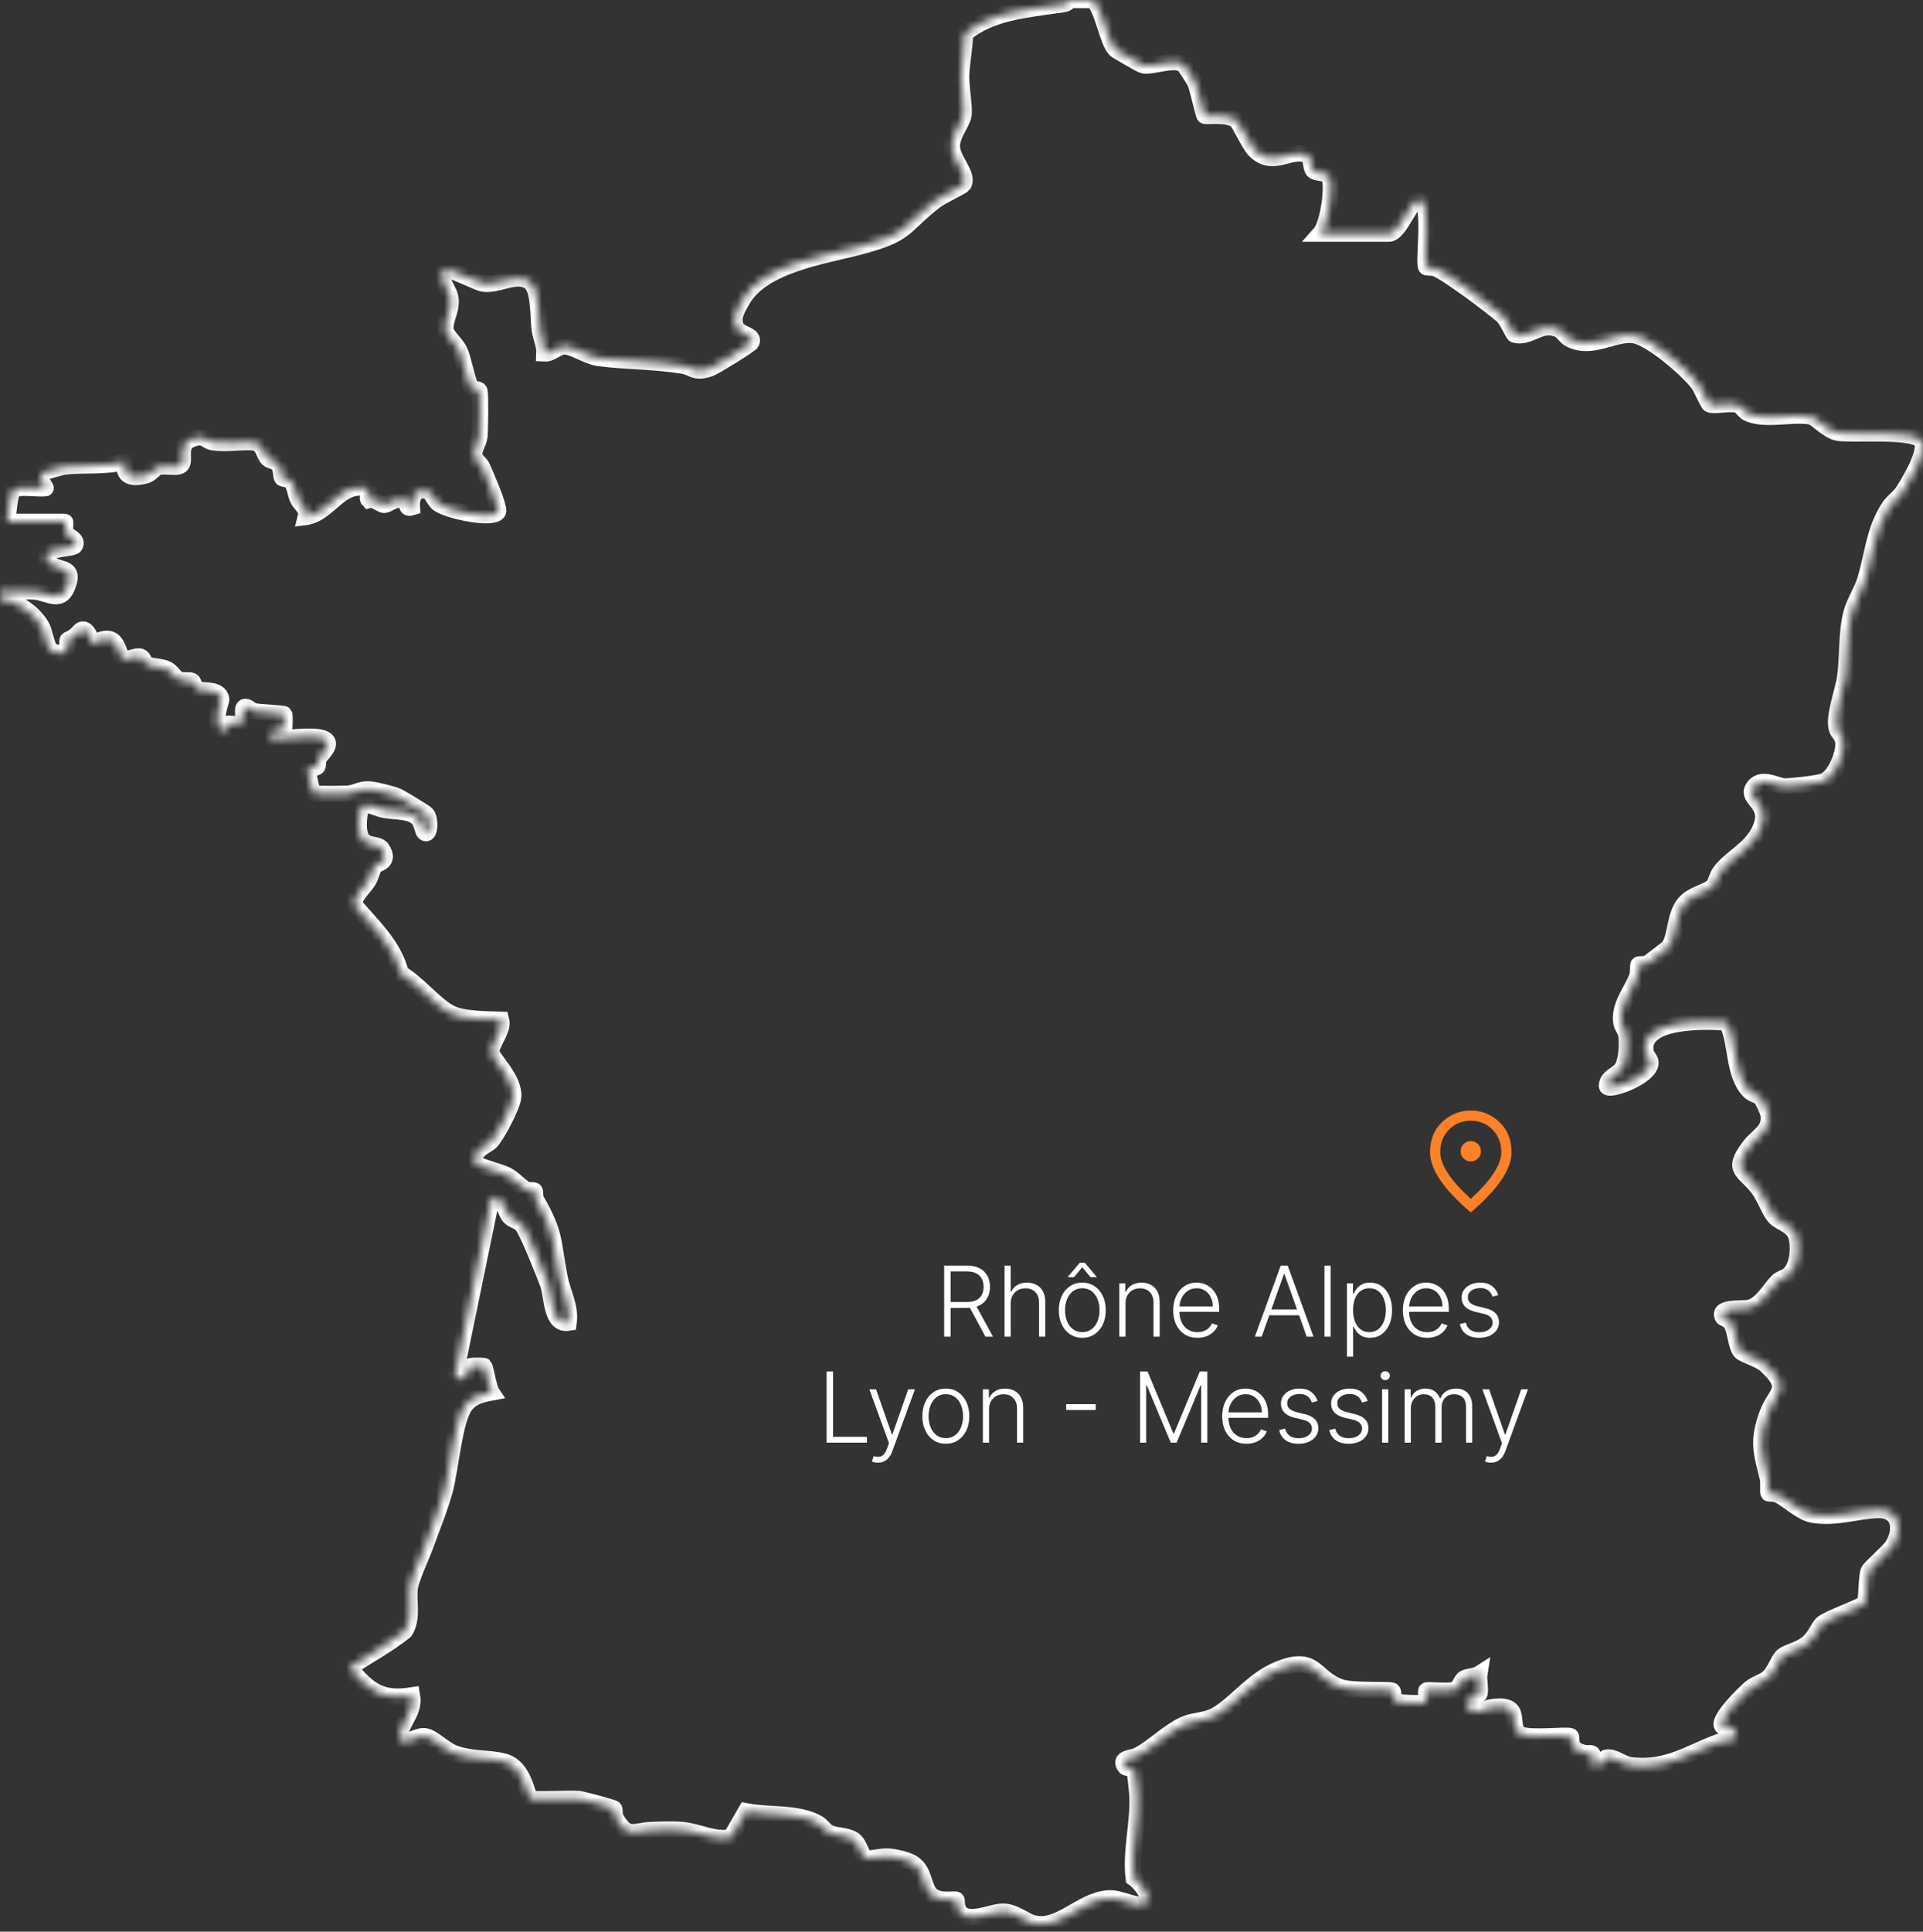 <svg xmlns="http://www.w3.org/2000/svg" width="236" height="237" viewBox="0 0 236 237" fill="none"><rect x="0" y="0" width="236" height="237" fill="#333333" stroke="none"/><path d="M115.87 164V155.273H118.687C119.306 155.273 119.823 155.385 120.238 155.609C120.656 155.831 120.969 156.139 121.18 156.534C121.393 156.926 121.499 157.376 121.499 157.885C121.499 158.393 121.393 158.842 121.18 159.232C120.969 159.621 120.657 159.925 120.242 160.143C119.827 160.362 119.313 160.472 118.7 160.472H116.3V159.743H118.678C119.133 159.743 119.511 159.668 119.812 159.517C120.116 159.366 120.342 159.152 120.489 158.874C120.64 158.595 120.715 158.266 120.715 157.885C120.715 157.504 120.64 157.172 120.489 156.888C120.339 156.601 120.112 156.379 119.808 156.223C119.506 156.067 119.126 155.989 118.665 155.989H116.667V164H115.87ZM119.718 160.062L121.866 164H120.945L118.819 160.062H119.718ZM124.041 159.909V164H123.283V155.273H124.041V158.482H124.109C124.263 158.143 124.5 157.874 124.821 157.672C125.145 157.47 125.554 157.369 126.048 157.369C126.491 157.369 126.881 157.46 127.216 157.642C127.551 157.824 127.812 158.092 128 158.447C128.188 158.803 128.281 159.24 128.281 159.76V164H127.518V159.807C127.518 159.267 127.368 158.842 127.067 158.533C126.768 158.22 126.365 158.064 125.857 158.064C125.507 158.064 125.196 158.138 124.923 158.286C124.651 158.433 124.435 158.646 124.276 158.925C124.119 159.2 124.041 159.528 124.041 159.909ZM132.823 164.136C132.257 164.136 131.757 163.993 131.323 163.706C130.891 163.419 130.553 163.023 130.309 162.517C130.064 162.009 129.942 161.422 129.942 160.757C129.942 160.087 130.064 159.497 130.309 158.989C130.553 158.477 130.891 158.08 131.323 157.795C131.757 157.509 132.257 157.365 132.823 157.365C133.388 157.365 133.887 157.509 134.319 157.795C134.75 158.082 135.088 158.48 135.333 158.989C135.58 159.497 135.703 160.087 135.703 160.757C135.703 161.422 135.581 162.009 135.337 162.517C135.093 163.023 134.753 163.419 134.319 163.706C133.887 163.993 133.388 164.136 132.823 164.136ZM132.823 163.442C133.277 163.442 133.662 163.32 133.978 163.075C134.293 162.831 134.532 162.506 134.694 162.099C134.858 161.693 134.941 161.246 134.941 160.757C134.941 160.268 134.858 159.82 134.694 159.411C134.532 159.001 134.293 158.673 133.978 158.426C133.662 158.179 133.277 158.055 132.823 158.055C132.371 158.055 131.986 158.179 131.668 158.426C131.353 158.673 131.113 159.001 130.948 159.411C130.786 159.82 130.705 160.268 130.705 160.757C130.705 161.246 130.786 161.693 130.948 162.099C131.113 162.506 131.353 162.831 131.668 163.075C131.983 163.32 132.368 163.442 132.823 163.442ZM133.841 156.705L132.823 155.473L131.804 156.705H131.063V156.649L132.503 154.932H133.142L134.583 156.649V156.705H133.841ZM138.127 159.909V164H137.369V157.455H138.106V158.482H138.174C138.327 158.146 138.566 157.878 138.89 157.676C139.217 157.472 139.62 157.369 140.1 157.369C140.54 157.369 140.927 157.462 141.259 157.646C141.594 157.828 141.854 158.097 142.039 158.452C142.227 158.807 142.32 159.243 142.32 159.76V164H141.562V159.807C141.562 159.27 141.411 158.845 141.11 158.533C140.812 158.22 140.411 158.064 139.908 158.064C139.565 158.064 139.259 158.138 138.992 158.286C138.725 158.433 138.513 158.646 138.357 158.925C138.204 159.2 138.127 159.528 138.127 159.909ZM146.964 164.136C146.353 164.136 145.825 163.994 145.379 163.71C144.933 163.423 144.588 163.027 144.343 162.521C144.102 162.013 143.981 161.428 143.981 160.766C143.981 160.107 144.102 159.521 144.343 159.01C144.588 158.496 144.924 158.094 145.353 157.804C145.785 157.511 146.284 157.365 146.849 157.365C147.204 157.365 147.547 157.43 147.876 157.561C148.206 157.689 148.501 157.886 148.762 158.153C149.027 158.418 149.235 158.751 149.389 159.155C149.542 159.555 149.619 160.03 149.619 160.578V160.953H144.505V160.284H148.843C148.843 159.864 148.758 159.486 148.588 159.151C148.42 158.812 148.186 158.545 147.885 158.349C147.586 158.153 147.241 158.055 146.849 158.055C146.434 158.055 146.069 158.166 145.754 158.388C145.439 158.609 145.191 158.902 145.012 159.266C144.836 159.629 144.747 160.027 144.744 160.459V160.859C144.744 161.379 144.833 161.834 145.012 162.223C145.194 162.609 145.451 162.909 145.784 163.122C146.116 163.335 146.51 163.442 146.964 163.442C147.274 163.442 147.545 163.393 147.778 163.297C148.014 163.2 148.211 163.071 148.37 162.909C148.532 162.744 148.654 162.564 148.737 162.368L149.457 162.602C149.358 162.878 149.194 163.132 148.967 163.365C148.743 163.598 148.461 163.786 148.123 163.928C147.788 164.067 147.402 164.136 146.964 164.136ZM154.836 164H154.001L157.175 155.273H158.028L161.202 164H160.367L157.631 156.308H157.572L154.836 164ZM155.437 160.655H159.766V161.371H155.437V160.655ZM163.299 155.273V164H162.54V155.273H163.299ZM165.306 166.455V157.455H166.043V158.703H166.133C166.224 158.507 166.349 158.307 166.508 158.102C166.667 157.895 166.877 157.72 167.138 157.578C167.403 157.436 167.735 157.365 168.136 157.365C168.675 157.365 169.147 157.507 169.55 157.791C169.957 158.072 170.272 158.467 170.496 158.976C170.724 159.482 170.837 160.071 170.837 160.744C170.837 161.42 170.724 162.013 170.496 162.521C170.272 163.03 169.957 163.426 169.55 163.71C169.147 163.994 168.678 164.136 168.144 164.136C167.749 164.136 167.418 164.065 167.151 163.923C166.887 163.781 166.673 163.607 166.508 163.399C166.346 163.189 166.221 162.984 166.133 162.786H166.065V166.455H165.306ZM166.056 160.732C166.056 161.26 166.134 161.729 166.29 162.138C166.45 162.544 166.677 162.864 166.972 163.097C167.271 163.327 167.631 163.442 168.055 163.442C168.489 163.442 168.856 163.322 169.154 163.084C169.455 162.842 169.684 162.517 169.84 162.108C169.999 161.699 170.079 161.24 170.079 160.732C170.079 160.229 170.001 159.776 169.844 159.372C169.691 158.969 169.464 158.649 169.163 158.413C168.862 158.175 168.492 158.055 168.055 158.055C167.629 158.055 167.266 158.17 166.968 158.401C166.67 158.628 166.442 158.943 166.286 159.347C166.133 159.747 166.056 160.209 166.056 160.732ZM175.148 164.136C174.537 164.136 174.009 163.994 173.562 163.71C173.116 163.423 172.771 163.027 172.527 162.521C172.286 162.013 172.165 161.428 172.165 160.766C172.165 160.107 172.286 159.521 172.527 159.01C172.771 158.496 173.108 158.094 173.537 157.804C173.969 157.511 174.467 157.365 175.033 157.365C175.388 157.365 175.73 157.43 176.06 157.561C176.389 157.689 176.685 157.886 176.946 158.153C177.21 158.418 177.419 158.751 177.572 159.155C177.726 159.555 177.803 160.03 177.803 160.578V160.953H172.689V160.284H177.027C177.027 159.864 176.942 159.486 176.771 159.151C176.604 158.812 176.369 158.545 176.068 158.349C175.77 158.153 175.425 158.055 175.033 158.055C174.618 158.055 174.253 158.166 173.938 158.388C173.622 158.609 173.375 158.902 173.196 159.266C173.02 159.629 172.93 160.027 172.928 160.459V160.859C172.928 161.379 173.017 161.834 173.196 162.223C173.378 162.609 173.635 162.909 173.967 163.122C174.3 163.335 174.693 163.442 175.148 163.442C175.457 163.442 175.729 163.393 175.962 163.297C176.197 163.2 176.395 163.071 176.554 162.909C176.716 162.744 176.838 162.564 176.92 162.368L177.641 162.602C177.541 162.878 177.378 163.132 177.151 163.365C176.926 163.598 176.645 163.786 176.307 163.928C175.972 164.067 175.585 164.136 175.148 164.136ZM183.872 158.891L183.177 159.087C183.109 158.891 183.012 158.713 182.887 158.554C182.762 158.395 182.599 158.268 182.397 158.175C182.199 158.081 181.951 158.034 181.656 158.034C181.213 158.034 180.849 158.139 180.565 158.349C180.281 158.56 180.139 158.831 180.139 159.163C180.139 159.445 180.235 159.673 180.429 159.849C180.625 160.023 180.926 160.161 181.332 160.263L182.321 160.506C182.869 160.639 183.279 160.851 183.552 161.141C183.828 161.43 183.966 161.794 183.966 162.232C183.966 162.601 183.863 162.929 183.659 163.216C183.454 163.503 183.169 163.729 182.802 163.893C182.439 164.055 182.017 164.136 181.537 164.136C180.897 164.136 180.37 163.993 179.956 163.706C179.541 163.416 179.275 162.999 179.159 162.453L179.887 162.274C179.981 162.663 180.164 162.957 180.437 163.156C180.713 163.355 181.075 163.455 181.524 163.455C182.027 163.455 182.429 163.342 182.73 163.118C183.031 162.891 183.181 162.607 183.181 162.266C183.181 162.001 183.093 161.78 182.917 161.601C182.741 161.419 182.474 161.286 182.116 161.2L181.047 160.945C180.478 160.808 180.058 160.592 179.785 160.297C179.512 160.001 179.376 159.635 179.376 159.197C179.376 158.837 179.474 158.52 179.67 158.247C179.866 157.972 180.136 157.756 180.48 157.599C180.824 157.443 181.216 157.365 181.656 157.365C182.255 157.365 182.734 157.501 183.092 157.774C183.453 158.044 183.713 158.416 183.872 158.891ZM101.444 177V168.273H102.241V176.284H106.4V177H101.444ZM107.745 179.455C107.594 179.455 107.453 179.44 107.323 179.412C107.192 179.384 107.088 179.352 107.012 179.318L107.216 178.649C107.475 178.729 107.705 178.757 107.907 178.734C108.108 178.714 108.287 178.624 108.444 178.462C108.6 178.303 108.739 178.058 108.861 177.729L109.1 177.064L106.692 170.455H107.515L109.458 175.999H109.517L111.461 170.455H112.283L109.513 178.036C109.397 178.351 109.253 178.614 109.083 178.824C108.912 179.037 108.715 179.195 108.49 179.297C108.269 179.402 108.02 179.455 107.745 179.455ZM116.077 177.136C115.511 177.136 115.011 176.993 114.577 176.706C114.145 176.419 113.807 176.023 113.562 175.517C113.318 175.009 113.196 174.422 113.196 173.757C113.196 173.087 113.318 172.497 113.562 171.989C113.807 171.477 114.145 171.08 114.577 170.795C115.011 170.509 115.511 170.365 116.077 170.365C116.642 170.365 117.141 170.509 117.572 170.795C118.004 171.082 118.342 171.48 118.587 171.989C118.834 172.497 118.957 173.087 118.957 173.757C118.957 174.422 118.835 175.009 118.591 175.517C118.347 176.023 118.007 176.419 117.572 176.706C117.141 176.993 116.642 177.136 116.077 177.136ZM116.077 176.442C116.531 176.442 116.916 176.32 117.232 176.075C117.547 175.831 117.786 175.506 117.947 175.099C118.112 174.693 118.195 174.246 118.195 173.757C118.195 173.268 118.112 172.82 117.947 172.411C117.786 172.001 117.547 171.673 117.232 171.426C116.916 171.179 116.531 171.055 116.077 171.055C115.625 171.055 115.24 171.179 114.922 171.426C114.607 171.673 114.366 172.001 114.202 172.411C114.04 172.82 113.959 173.268 113.959 173.757C113.959 174.246 114.04 174.693 114.202 175.099C114.366 175.506 114.607 175.831 114.922 176.075C115.237 176.32 115.622 176.442 116.077 176.442ZM121.381 172.909V177H120.623V170.455H121.36V171.482H121.428C121.581 171.146 121.82 170.878 122.144 170.676C122.471 170.472 122.874 170.369 123.354 170.369C123.794 170.369 124.181 170.462 124.513 170.646C124.848 170.828 125.108 171.097 125.293 171.452C125.48 171.807 125.574 172.243 125.574 172.76V177H124.816V172.807C124.816 172.27 124.665 171.845 124.364 171.533C124.066 171.22 123.665 171.064 123.162 171.064C122.819 171.064 122.513 171.138 122.246 171.286C121.979 171.433 121.767 171.646 121.611 171.925C121.458 172.2 121.381 172.528 121.381 172.909ZM134.479 172.278V172.994H130.849V172.278H134.479ZM139.917 168.273H140.837L144.004 175.875H144.08L147.246 168.273H148.167V177H147.417V169.956H147.349L144.404 177H143.68L140.735 169.956H140.667V177H139.917V168.273ZM152.976 177.136C152.365 177.136 151.837 176.994 151.391 176.71C150.945 176.423 150.599 176.027 150.355 175.521C150.114 175.013 149.993 174.428 149.993 173.766C149.993 173.107 150.114 172.521 150.355 172.01C150.599 171.496 150.936 171.094 151.365 170.804C151.797 170.511 152.295 170.365 152.861 170.365C153.216 170.365 153.558 170.43 153.888 170.561C154.217 170.689 154.513 170.886 154.774 171.153C155.038 171.418 155.247 171.751 155.401 172.155C155.554 172.555 155.631 173.03 155.631 173.578V173.953H150.517V173.284H154.855C154.855 172.864 154.77 172.486 154.599 172.151C154.432 171.812 154.197 171.545 153.896 171.349C153.598 171.153 153.253 171.055 152.861 171.055C152.446 171.055 152.081 171.166 151.766 171.388C151.45 171.609 151.203 171.902 151.024 172.266C150.848 172.629 150.759 173.027 150.756 173.459V173.859C150.756 174.379 150.845 174.834 151.024 175.223C151.206 175.609 151.463 175.909 151.795 176.122C152.128 176.335 152.521 176.442 152.976 176.442C153.286 176.442 153.557 176.393 153.79 176.297C154.026 176.2 154.223 176.071 154.382 175.909C154.544 175.744 154.666 175.564 154.749 175.368L155.469 175.602C155.369 175.878 155.206 176.132 154.979 176.365C154.754 176.598 154.473 176.786 154.135 176.928C153.8 177.067 153.413 177.136 152.976 177.136ZM161.7 171.891L161.005 172.087C160.937 171.891 160.841 171.713 160.716 171.554C160.591 171.395 160.427 171.268 160.225 171.175C160.027 171.081 159.779 171.034 159.484 171.034C159.041 171.034 158.677 171.139 158.393 171.349C158.109 171.56 157.967 171.831 157.967 172.163C157.967 172.445 158.064 172.673 158.257 172.849C158.453 173.023 158.754 173.161 159.16 173.263L160.149 173.506C160.697 173.639 161.108 173.851 161.38 174.141C161.656 174.43 161.794 174.794 161.794 175.232C161.794 175.601 161.691 175.929 161.487 176.216C161.282 176.503 160.997 176.729 160.63 176.893C160.267 177.055 159.845 177.136 159.365 177.136C158.725 177.136 158.199 176.993 157.784 176.706C157.369 176.416 157.103 175.999 156.987 175.453L157.716 175.274C157.809 175.663 157.993 175.957 158.265 176.156C158.541 176.355 158.903 176.455 159.352 176.455C159.855 176.455 160.257 176.342 160.558 176.118C160.859 175.891 161.01 175.607 161.01 175.266C161.01 175.001 160.922 174.78 160.745 174.601C160.569 174.419 160.302 174.286 159.944 174.2L158.875 173.945C158.306 173.808 157.886 173.592 157.613 173.297C157.341 173.001 157.204 172.635 157.204 172.197C157.204 171.837 157.302 171.52 157.498 171.247C157.694 170.972 157.964 170.756 158.308 170.599C158.652 170.443 159.044 170.365 159.484 170.365C160.083 170.365 160.562 170.501 160.92 170.774C161.281 171.044 161.541 171.416 161.7 171.891ZM167.852 171.891L167.158 172.087C167.089 171.891 166.993 171.713 166.868 171.554C166.743 171.395 166.58 171.268 166.378 171.175C166.179 171.081 165.932 171.034 165.636 171.034C165.193 171.034 164.83 171.139 164.545 171.349C164.261 171.56 164.119 171.831 164.119 172.163C164.119 172.445 164.216 172.673 164.409 172.849C164.605 173.023 164.906 173.161 165.312 173.263L166.301 173.506C166.849 173.639 167.26 173.851 167.533 174.141C167.808 174.43 167.946 174.794 167.946 175.232C167.946 175.601 167.844 175.929 167.639 176.216C167.435 176.503 167.149 176.729 166.783 176.893C166.419 177.055 165.997 177.136 165.517 177.136C164.878 177.136 164.351 176.993 163.936 176.706C163.521 176.416 163.256 175.999 163.139 175.453L163.868 175.274C163.962 175.663 164.145 175.957 164.418 176.156C164.693 176.355 165.055 176.455 165.504 176.455C166.007 176.455 166.409 176.342 166.71 176.118C167.011 175.891 167.162 175.607 167.162 175.266C167.162 175.001 167.074 174.78 166.898 174.601C166.722 174.419 166.455 174.286 166.097 174.2L165.027 173.945C164.459 173.808 164.038 173.592 163.766 173.297C163.493 173.001 163.357 172.635 163.357 172.197C163.357 171.837 163.455 171.52 163.651 171.247C163.847 170.972 164.116 170.756 164.46 170.599C164.804 170.443 165.196 170.365 165.636 170.365C166.236 170.365 166.714 170.501 167.072 170.774C167.433 171.044 167.693 171.416 167.852 171.891ZM169.615 177V170.455H170.378V177H169.615ZM170.003 169.33C169.847 169.33 169.713 169.277 169.603 169.172C169.492 169.064 169.436 168.935 169.436 168.784C169.436 168.634 169.492 168.506 169.603 168.401C169.713 168.293 169.847 168.239 170.003 168.239C170.159 168.239 170.293 168.293 170.404 168.401C170.515 168.506 170.57 168.634 170.57 168.784C170.57 168.935 170.515 169.064 170.404 169.172C170.293 169.277 170.159 169.33 170.003 169.33ZM172.384 177V170.455H173.121V171.46H173.19C173.32 171.122 173.538 170.857 173.842 170.663C174.148 170.467 174.516 170.369 174.945 170.369C175.397 170.369 175.768 170.476 176.058 170.689C176.35 170.899 176.569 171.189 176.714 171.558H176.769C176.917 171.195 177.157 170.906 177.489 170.693C177.825 170.477 178.231 170.369 178.708 170.369C179.316 170.369 179.796 170.561 180.148 170.945C180.501 171.325 180.677 171.882 180.677 172.615V177H179.918V172.615C179.918 172.098 179.786 171.71 179.522 171.452C179.258 171.193 178.91 171.064 178.478 171.064C177.978 171.064 177.593 171.217 177.323 171.524C177.053 171.831 176.918 172.22 176.918 172.692V177H176.143V172.547C176.143 172.104 176.019 171.746 175.772 171.473C175.525 171.2 175.177 171.064 174.728 171.064C174.427 171.064 174.156 171.138 173.914 171.286C173.675 171.433 173.487 171.639 173.347 171.903C173.211 172.165 173.143 172.466 173.143 172.807V177H172.384ZM182.979 179.455C182.828 179.455 182.688 179.44 182.557 179.412C182.426 179.384 182.323 179.352 182.246 179.318L182.451 178.649C182.709 178.729 182.939 178.757 183.141 178.734C183.343 178.714 183.522 178.624 183.678 178.462C183.834 178.303 183.973 178.058 184.096 177.729L184.334 177.064L181.926 170.455H182.749L184.692 175.999H184.752L186.695 170.455H187.517L184.748 178.036C184.631 178.351 184.488 178.614 184.317 178.824C184.147 179.037 183.949 179.195 183.725 179.297C183.503 179.402 183.255 179.455 182.979 179.455Z" fill="white"></path><mask id="mask0_236_1529" style="mask-type:alpha" maskUnits="userSpaceOnUse" x="173" y="135" width="15" height="15"><rect x="173" y="135" width="15" height="15" fill="#D9D9D9"></rect></mask><g mask="url(#mask0_236_1529)"><path d="M180.5 142.5C180.844 142.5 181.138 142.378 181.383 142.133C181.628 141.888 181.75 141.594 181.75 141.25C181.75 140.906 181.628 140.612 181.383 140.367C181.138 140.122 180.844 140 180.5 140C180.156 140 179.862 140.122 179.617 140.367C179.372 140.612 179.25 140.906 179.25 141.25C179.25 141.594 179.372 141.888 179.617 142.133C179.862 142.378 180.156 142.5 180.5 142.5ZM180.5 147.094C181.771 145.927 182.714 144.867 183.328 143.914C183.943 142.961 184.25 142.115 184.25 141.375C184.25 140.24 183.888 139.31 183.164 138.586C182.44 137.862 181.552 137.5 180.5 137.5C179.448 137.5 178.56 137.862 177.836 138.586C177.112 139.31 176.75 140.24 176.75 141.375C176.75 142.115 177.057 142.961 177.672 143.914C178.286 144.867 179.229 145.927 180.5 147.094ZM180.5 148.75C178.823 147.323 177.57 145.997 176.742 144.773C175.914 143.549 175.5 142.417 175.5 141.375C175.5 139.812 176.003 138.568 177.008 137.641C178.013 136.714 179.177 136.25 180.5 136.25C181.823 136.25 182.987 136.714 183.992 137.641C184.997 138.568 185.5 139.812 185.5 141.375C185.5 142.417 185.086 143.549 184.258 144.773C183.43 145.997 182.177 147.323 180.5 148.75Z" fill="#FC8129"></path></g><mask id="path-4-inside-1_236_1529" fill="white"><path d="M134.225 0.058C135.368 1.282 135.956 5.219 136.9 6.089C137.042 6.225 140.11 7.997 140.304 8.022C141.525 8.216 143.967 7.14 145.162 7.868C145.446 8.042 146.506 9.736 146.7 10.168C147.01 10.851 147.688 14.047 147.837 14.195C147.985 14.344 150.705 13.899 151.758 14.782C152.107 15.072 153.302 17.681 153.903 18.326C156.119 20.71 158.231 18.229 160.357 18.97C161.067 19.215 160.764 20.497 161.197 20.929C161.578 21.309 162.773 21.148 163.07 21.567C163.748 22.521 163.025 27.534 162.017 28.662H170.441C171.862 28.662 173.122 24.273 174.279 24.531C175.758 24.866 174.621 32.36 175.041 32.779C175.093 32.831 175.868 32.792 176.21 32.934C177.703 33.533 182.955 37.483 184.35 38.688C185.003 39.248 185.7 41.02 185.875 41.066C187.813 41.542 188.995 39.474 191.224 40.395C191.786 40.627 192.161 41.349 192.665 41.607C195.417 43.025 198.156 40.743 200.54 41.124C202.633 41.459 207.161 45.37 208.447 47.103C208.77 47.541 209.642 49.578 209.829 49.623C210.747 49.842 212.271 49.371 213.266 49.668C213.725 49.81 213.971 50.39 214.384 50.622C216.374 51.724 219.991 50.673 222.194 51.092C222.957 51.234 224.197 52.819 225.521 53.083C227.175 53.418 235.36 52.632 235.91 54.224C236.413 55.68 234.372 59.024 233.539 60.326C233.086 61.041 232.331 61.486 231.859 62.194C230.005 64.985 229.863 68.007 228.939 71.08C228.519 72.479 227.556 73.915 227.214 75.256C226.581 77.704 226.794 80.552 226.458 83.053C226.226 84.767 224.966 87.982 225.444 89.445C225.625 89.993 226.122 90.192 226.219 91.043C226.381 92.467 225.205 95.251 223.9 95.837C223.273 96.121 219.707 96.52 218.971 96.488C217.969 96.443 215.999 95.083 215.088 96.803C214.468 97.97 216.929 98.621 216.296 100.94C215.463 104.008 212.562 105.013 211.109 106.972C210.676 107.558 210.605 108.338 210.217 108.737C209.545 109.433 207.665 109.704 206.722 110.851C205.43 112.41 205.747 115.033 204.739 116.251C204.635 116.373 202.368 118.106 202.226 118.177C201.857 118.364 201.153 118.274 201.082 118.351C201.011 118.429 201.082 119.382 200.921 119.814C200.281 121.605 198.608 123.39 198.996 125.536C199.08 126.013 199.499 126.348 199.596 127.018C199.751 128.094 199.655 130.285 198.996 131.174C198.492 131.864 197.245 132.115 197.213 133.23C197.213 134.074 202.736 132.076 202.549 130.304C202.504 129.892 202.032 129.537 201.954 129.08C201.224 124.982 209.461 125.233 211.955 125.465C213.176 127.92 212.672 131.735 214.655 133.829C215.127 134.325 215.766 134.344 216.064 134.634C216.303 134.866 217 136.355 217.046 136.761C217.298 138.816 215.799 139.222 214.713 140.653C212.343 143.784 214.184 143.514 215.973 146.078C216.555 146.91 217.246 148.714 217.782 149.287C218.609 150.183 220.256 150.26 220.56 152.116C220.78 153.469 220.612 155.409 219.552 156.388C219.126 156.781 218.48 156.846 218.079 157.277C217.246 158.167 216.193 160.048 214.752 160.448C213.971 160.667 210.637 160.235 211.47 161.64C211.529 161.737 212.162 161.833 212.53 162.49C213.001 163.322 213.085 165.248 213.628 165.822C214.061 166.273 215.844 166.698 216.703 167.471C219.966 170.442 217.866 170.809 216.891 173.496C215.65 176.911 216.186 178.194 216.962 181.37C217.078 181.847 216.962 183.117 217.046 183.207C217.097 183.258 217.827 183.207 218.189 183.381C219.488 184.019 221.07 185.63 222.517 185.855C225.45 186.313 227.97 185.314 230.483 185.262C233.216 185.204 233.5 187.75 232.247 189.696C231.801 190.385 229.495 192.376 229.352 192.724C228.984 193.62 229.184 196.139 228.803 196.732C228.577 197.087 224.21 198.627 223.616 199.226C223.086 199.754 222.789 200.856 221.768 201.662C220.747 202.467 219.455 202.654 218.822 203.144C218.273 203.575 217.814 205.103 217.046 205.798C216.367 206.404 215.476 206.559 214.817 207.113C214.21 207.622 210.592 211.114 211.412 211.83C211.554 211.959 213.415 211.527 212.866 213.131C212.633 213.821 211.613 213.479 211.05 213.686C207.258 215.058 204.577 217.159 200.016 216.566C199.086 216.443 198.046 215.445 197.129 215.651C196.87 215.709 196.592 217.023 195.449 216.559C195.604 214.465 195.417 215.367 194.189 215.019C192.393 214.517 192.975 213.241 192.774 213.035C192.522 212.777 187.8 213.357 186.644 212.809C184.861 211.952 187.348 208.763 182.897 209.497C182.257 209.6 180.984 210.734 180.209 209.497C179.434 208.26 181.469 208.215 181.566 207.815C181.721 207.165 181.437 206.088 181.553 205.36C181.01 205.708 180.177 205.644 179.692 205.934C179.279 206.179 179.156 207.139 178.394 207.364C177.715 207.564 175.177 207.3 175.054 207.422C174.944 207.532 175.164 208.788 175.054 208.898C174.918 209.04 171.32 208.943 171.178 208.724C170.99 208.447 171.016 207.564 170.881 207.454C170.641 207.248 166.119 207.506 164.64 207.042C161.216 205.966 161.597 202.918 156.907 204.806C153.722 206.088 151.668 209.065 149.245 210.431C147.998 211.134 146.771 211.024 145.569 211.488C143.528 212.281 141.441 214.517 139.484 215.451C138.993 215.683 137.158 215.696 138.14 216.817C138.263 216.959 139.038 216.759 139.238 217.339C139.329 217.603 139.535 219.491 139.568 219.962C139.826 223.428 138.721 227.005 139.135 230.426C139.904 230.935 141.79 233.139 140.265 233.642C139.322 233.951 137.455 232.81 136.021 232.913C132.571 233.158 130.026 236.805 126.776 235.961C125.775 235.704 124.625 234.595 123.152 234.544C121.679 234.492 118.727 236.148 117.667 234.428C117.364 233.938 117.428 233.145 117.377 233.094C117.222 232.933 115.296 233.429 114.276 232.501C113.255 231.573 113.539 229.563 111.989 228.59C111.31 228.164 109.753 227.817 108.952 227.778C108.151 227.739 106.614 228.113 106.342 228.042C105.722 227.868 105.548 226.283 104.786 225.748C103.939 225.155 102.66 225.284 101.794 224.898C101.219 224.64 100.877 223.983 100.347 223.693C97.802 222.275 94.333 222.797 91.542 222.223L89.694 225.432C87.627 225.806 85.754 224.73 83.828 224.537C82.698 224.427 81.147 224.485 79.972 224.524C77.762 224.595 77.039 225.651 75.553 223.042C75.353 222.694 75.475 222.037 75.359 221.914C75.204 221.753 71.534 220.78 71.076 220.728C70.004 220.606 65.449 220.89 65.087 220.658C64.641 220.368 64.402 216.778 61.805 216.115C59.913 215.632 57.839 215.902 55.72 215.103C54.505 214.646 53.065 213.118 52.16 213.022C51.101 212.912 50.235 213.898 49.085 213.615C48.801 211.533 50.971 210.328 50.565 208.009C46.682 208.621 45.235 207.345 42.883 204.619C45.164 203.099 47.548 201.842 49.692 200.134C50.687 198.543 50.099 196.648 50.274 194.889C50.384 193.781 51.74 190.92 52.257 189.489C53.032 187.324 53.943 185.146 54.557 182.936C55.3 180.262 55.733 174.276 57.07 172.465C57.891 171.35 59.028 171.086 60.326 170.841C60.003 170.358 59.544 167.729 59.422 167.613C59.357 167.555 57.826 167.529 57.703 167.639C57.432 167.877 57.567 169.54 55.888 169.069L55.875 168.625L60.339 146.961C61.864 146.684 61.876 148.566 62.555 149.294C62.994 149.764 63.634 149.758 64.131 150.376C64.745 151.143 66.825 156.324 67.271 157.567C67.794 159.024 67.6 162.645 69.784 162.284C70.062 160.351 69.015 158.54 68.673 156.756C67.8 152.232 68.214 151.407 65.798 147.225C65.597 146.884 65.727 146.214 65.604 146.098C65.481 145.982 64.822 146.104 64.474 145.904C63.743 145.486 63.084 144.629 62.102 144.132C61.366 143.759 58.381 143.031 58.259 142.637C58.11 140.923 59.622 140.691 60.229 140.073C60.998 139.293 62.839 135.743 62.968 134.673C63.24 132.411 60.397 129.982 60.307 129.086C60.203 128.094 61.851 126.38 61.502 125.117C59.699 125.046 56.74 125.117 55.138 124.234C53.284 123.216 51.139 120.523 49.169 119.421C48.381 116.025 45.674 113.602 43.503 111.038C43.258 110.161 44.627 108.95 45.177 108.093C45.538 107.532 45.739 106.501 45.978 106.231C46.243 105.928 47.948 105.812 46.869 104.156C46.191 103.118 43.73 104.581 44.053 100.483C44.279 97.654 45.461 99.059 47.224 99.374C48.542 99.613 50.513 99.426 51.398 100.515C51.708 100.902 51.966 102.029 52.037 102.094C52.767 102.803 52.871 100.483 52.335 99.877C52.199 99.722 49.163 97.873 48.859 97.738C48.161 97.428 46.029 96.894 45.286 96.849C44.214 96.791 43.665 97.312 42.715 97.377C42.114 97.416 38.658 97.461 38.464 97.338C38.271 97.216 37.644 94.303 37.831 94.129C39.576 94.381 38.729 93.794 39.175 92.969C39.434 92.493 40.868 91.326 39.918 90.721C38.587 89.876 33.555 90.92 33.102 90.585C33.18 89.251 34.75 89.509 34.866 89.4C34.931 89.342 34.944 87.699 34.879 87.641C34.75 87.512 31.972 87.421 31.255 87.273C30.816 87.183 30.557 86.842 30.286 86.758C29.394 86.474 30.234 88.24 29.575 88.691C29.097 89.019 28.005 88.665 27.799 88.846C27.689 88.942 28.005 90.038 27.346 89.696C25.899 88.955 27.198 86.043 27.146 85.759C26.894 84.399 24.898 84.883 24.226 84.541C23.819 84.335 23.748 83.652 23.586 83.562C23.225 83.362 22.482 83.62 21.875 83.349C21.468 83.169 21.099 82.389 20.479 82.093C19.697 81.712 18.541 81.828 17.94 81.455C17.656 81.281 17.637 80.701 17.255 80.578C16.629 80.379 15.518 81.107 15.117 80.81C14.303 80.224 14.671 76.989 11.241 79.07C11.273 78.426 10.53 76.564 9.736 77.485C8.986 78.362 8.392 78.439 8.321 78.516C8.043 78.832 9.012 80.784 6.396 79.915C5.775 79.708 5.517 77.698 5.175 77.002C4.335 75.307 1.932 73.58 0 73.465V72.582C1.402 72.665 2.907 72.459 4.29 72.582C6.047 72.736 7.623 74.309 8.444 71.409C8.999 69.431 7.068 70.082 6.053 69.05C4.193 67.169 8.87 67.427 9.167 66.969C9.69 66.177 8.211 65.777 8.03 65.3C7.901 64.952 8.049 64.025 7.985 64.025H0.866C1.047 63.155 1.105 60.77 1.602 60.184C2.158 59.54 4.664 60.055 5.595 59.888C5.685 59.823 4.477 58.489 5.291 57.967C5.401 57.897 7.597 57.284 7.83 57.252C10.181 56.949 12.921 57.323 15.35 56.646C15.007 58.541 16.196 58.734 17.805 58.354C18.573 58.174 18.909 57.439 19.407 57.297C20.195 57.072 21.655 57.471 22.172 57.104C22.902 56.595 21.719 54.642 23.412 53.921C25.105 53.199 25.195 54.133 26.158 54.269C27.734 54.494 29.491 54.185 30.88 54.256C32.418 54.333 32.288 55.699 32.876 56.273C33.193 56.582 33.878 56.511 34.252 57.11C34.569 57.613 34.465 58.451 34.633 58.644C34.776 58.812 35.467 58.663 35.893 59.301C36.216 59.778 36.281 60.674 36.578 61.273C36.933 61.995 37.793 62.343 37.528 63.425C39.918 63.109 41.359 60.191 43.575 59.868C46.288 59.475 44.802 60.912 45.235 61.344C45.958 61.118 46.714 61.943 47.141 61.943C47.645 61.943 48.471 61.002 49.789 61.337C50.196 61.441 49.57 62.542 50.539 62.24C50.455 61.105 50.836 60.017 52.16 60.171C53.045 60.274 53.168 61.318 53.801 61.795C54.906 62.62 59.783 63.676 60.901 62.993C61.282 62.761 61.127 62.555 61.069 62.233C60.875 61.209 59.661 58.419 59.176 57.317C58.944 56.788 58.31 56.498 58.22 55.886C58.104 55.068 58.73 54.404 58.834 53.553C58.918 52.858 58.969 48.405 58.847 47.973C58.756 47.664 58.097 47.844 57.794 47.503C57.425 47.09 56.857 43.972 56.379 43.005C55.972 42.187 54.777 41.136 54.68 40.55C54.486 39.377 55.429 38.185 55.293 36.729C55.177 35.466 53.898 34.596 54.395 33.043C54.725 32.689 58.543 34.68 59.292 34.796C61.153 35.079 63.22 33.501 64.913 34.499C66.282 35.305 65.998 38.946 66.257 40.531C66.412 41.484 66.857 42.38 66.812 43.366C67.723 43.424 68.44 42.47 69.286 42.483C70.301 42.502 72.174 43.759 73.486 43.927C76.8 44.358 80.295 44.287 83.783 44.861C85.082 45.074 85.179 45.847 87.13 45.203C87.633 45.035 92.098 42.29 92.214 42.013C92.627 41.033 90.773 41.111 90.321 40.112C89.785 38.946 90.554 37.773 91.116 36.781C93.59 32.444 101.187 31.407 105.554 30.24C111.524 28.649 110.561 27.927 114.741 24.654C115.432 24.112 118.107 22.836 118.216 22.669C118.979 21.451 116.763 19.563 116.815 17.875C116.86 16.386 118.165 15.04 118.262 13.983C118.359 12.926 117.919 10.735 117.958 9.279C117.997 7.707 118.417 5.786 118.417 4.13C121.615 1.469 125.975 1.186 129.942 0.586C130.465 0.509 130.969 0.535 131.279 0H134.238L134.225 0.058Z"></path></mask><path d="M134.225 0.058C135.368 1.282 135.956 5.219 136.9 6.089C137.042 6.225 140.11 7.997 140.304 8.022C141.525 8.216 143.967 7.14 145.162 7.868C145.446 8.042 146.506 9.736 146.7 10.168C147.01 10.851 147.688 14.047 147.837 14.195C147.985 14.344 150.705 13.899 151.758 14.782C152.107 15.072 153.302 17.681 153.903 18.326C156.119 20.71 158.231 18.229 160.357 18.97C161.067 19.215 160.764 20.497 161.197 20.929C161.578 21.309 162.773 21.148 163.07 21.567C163.748 22.521 163.025 27.534 162.017 28.662H170.441C171.862 28.662 173.122 24.273 174.279 24.531C175.758 24.866 174.621 32.36 175.041 32.779C175.093 32.831 175.868 32.792 176.21 32.934C177.703 33.533 182.955 37.483 184.35 38.688C185.003 39.248 185.7 41.02 185.875 41.066C187.813 41.542 188.995 39.474 191.224 40.395C191.786 40.627 192.161 41.349 192.665 41.607C195.417 43.025 198.156 40.743 200.54 41.124C202.633 41.459 207.161 45.37 208.447 47.103C208.77 47.541 209.642 49.578 209.829 49.623C210.747 49.842 212.271 49.371 213.266 49.668C213.725 49.81 213.971 50.39 214.384 50.622C216.374 51.724 219.991 50.673 222.194 51.092C222.957 51.234 224.197 52.819 225.521 53.083C227.175 53.418 235.36 52.632 235.91 54.224C236.413 55.68 234.372 59.024 233.539 60.326C233.086 61.041 232.331 61.486 231.859 62.194C230.005 64.985 229.863 68.007 228.939 71.08C228.519 72.479 227.556 73.915 227.214 75.256C226.581 77.704 226.794 80.552 226.458 83.053C226.226 84.767 224.966 87.982 225.444 89.445C225.625 89.993 226.122 90.192 226.219 91.043C226.381 92.467 225.205 95.251 223.9 95.837C223.273 96.121 219.707 96.52 218.971 96.488C217.969 96.443 215.999 95.083 215.088 96.803C214.468 97.97 216.929 98.621 216.296 100.94C215.463 104.008 212.562 105.013 211.109 106.972C210.676 107.558 210.605 108.338 210.217 108.737C209.545 109.433 207.665 109.704 206.722 110.851C205.43 112.41 205.747 115.033 204.739 116.251C204.635 116.373 202.368 118.106 202.226 118.177C201.857 118.364 201.153 118.274 201.082 118.351C201.011 118.429 201.082 119.382 200.921 119.814C200.281 121.605 198.608 123.39 198.996 125.536C199.08 126.013 199.499 126.348 199.596 127.018C199.751 128.094 199.655 130.285 198.996 131.174C198.492 131.864 197.245 132.115 197.213 133.23C197.213 134.074 202.736 132.076 202.549 130.304C202.504 129.892 202.032 129.537 201.954 129.08C201.224 124.982 209.461 125.233 211.955 125.465C213.176 127.92 212.672 131.735 214.655 133.829C215.127 134.325 215.766 134.344 216.064 134.634C216.303 134.866 217 136.355 217.046 136.761C217.298 138.816 215.799 139.222 214.713 140.653C212.343 143.784 214.184 143.514 215.973 146.078C216.555 146.91 217.246 148.714 217.782 149.287C218.609 150.183 220.256 150.26 220.56 152.116C220.78 153.469 220.612 155.409 219.552 156.388C219.126 156.781 218.48 156.846 218.079 157.277C217.246 158.167 216.193 160.048 214.752 160.448C213.971 160.667 210.637 160.235 211.47 161.64C211.529 161.737 212.162 161.833 212.53 162.49C213.001 163.322 213.085 165.248 213.628 165.822C214.061 166.273 215.844 166.698 216.703 167.471C219.966 170.442 217.866 170.809 216.891 173.496C215.65 176.911 216.186 178.194 216.962 181.37C217.078 181.847 216.962 183.117 217.046 183.207C217.097 183.258 217.827 183.207 218.189 183.381C219.488 184.019 221.07 185.63 222.517 185.855C225.45 186.313 227.97 185.314 230.483 185.262C233.216 185.204 233.5 187.75 232.247 189.696C231.801 190.385 229.495 192.376 229.352 192.724C228.984 193.62 229.184 196.139 228.803 196.732C228.577 197.087 224.21 198.627 223.616 199.226C223.086 199.754 222.789 200.856 221.768 201.662C220.747 202.467 219.455 202.654 218.822 203.144C218.273 203.575 217.814 205.103 217.046 205.798C216.367 206.404 215.476 206.559 214.817 207.113C214.21 207.622 210.592 211.114 211.412 211.83C211.554 211.959 213.415 211.527 212.866 213.131C212.633 213.821 211.613 213.479 211.05 213.686C207.258 215.058 204.577 217.159 200.016 216.566C199.086 216.443 198.046 215.445 197.129 215.651C196.87 215.709 196.592 217.023 195.449 216.559C195.604 214.465 195.417 215.367 194.189 215.019C192.393 214.517 192.975 213.241 192.774 213.035C192.522 212.777 187.8 213.357 186.644 212.809C184.861 211.952 187.348 208.763 182.897 209.497C182.257 209.6 180.984 210.734 180.209 209.497C179.434 208.26 181.469 208.215 181.566 207.815C181.721 207.165 181.437 206.088 181.553 205.36C181.01 205.708 180.177 205.644 179.692 205.934C179.279 206.179 179.156 207.139 178.394 207.364C177.715 207.564 175.177 207.3 175.054 207.422C174.944 207.532 175.164 208.788 175.054 208.898C174.918 209.04 171.32 208.943 171.178 208.724C170.99 208.447 171.016 207.564 170.881 207.454C170.641 207.248 166.119 207.506 164.64 207.042C161.216 205.966 161.597 202.918 156.907 204.806C153.722 206.088 151.668 209.065 149.245 210.431C147.998 211.134 146.771 211.024 145.569 211.488C143.528 212.281 141.441 214.517 139.484 215.451C138.993 215.683 137.158 215.696 138.14 216.817C138.263 216.959 139.038 216.759 139.238 217.339C139.329 217.603 139.535 219.491 139.568 219.962C139.826 223.428 138.721 227.005 139.135 230.426C139.904 230.935 141.79 233.139 140.265 233.642C139.322 233.951 137.455 232.81 136.021 232.913C132.571 233.158 130.026 236.805 126.776 235.961C125.775 235.704 124.625 234.595 123.152 234.544C121.679 234.492 118.727 236.148 117.667 234.428C117.364 233.938 117.428 233.145 117.377 233.094C117.222 232.933 115.296 233.429 114.276 232.501C113.255 231.573 113.539 229.563 111.989 228.59C111.31 228.164 109.753 227.817 108.952 227.778C108.151 227.739 106.614 228.113 106.342 228.042C105.722 227.868 105.548 226.283 104.786 225.748C103.939 225.155 102.66 225.284 101.794 224.898C101.219 224.64 100.877 223.983 100.347 223.693C97.802 222.275 94.333 222.797 91.542 222.223L89.694 225.432C87.627 225.806 85.754 224.73 83.828 224.537C82.698 224.427 81.147 224.485 79.972 224.524C77.762 224.595 77.039 225.651 75.553 223.042C75.353 222.694 75.475 222.037 75.359 221.914C75.204 221.753 71.534 220.78 71.076 220.728C70.004 220.606 65.449 220.89 65.087 220.658C64.641 220.368 64.402 216.778 61.805 216.115C59.913 215.632 57.839 215.902 55.72 215.103C54.505 214.646 53.065 213.118 52.16 213.022C51.101 212.912 50.235 213.898 49.085 213.615C48.801 211.533 50.971 210.328 50.565 208.009C46.682 208.621 45.235 207.345 42.883 204.619C45.164 203.099 47.548 201.842 49.692 200.134C50.687 198.543 50.099 196.648 50.274 194.889C50.384 193.781 51.74 190.92 52.257 189.489C53.032 187.324 53.943 185.146 54.557 182.936C55.3 180.262 55.733 174.276 57.07 172.465C57.891 171.35 59.028 171.086 60.326 170.841C60.003 170.358 59.544 167.729 59.422 167.613C59.357 167.555 57.826 167.529 57.703 167.639C57.432 167.877 57.567 169.54 55.888 169.069L55.875 168.625L60.339 146.961C61.864 146.684 61.876 148.566 62.555 149.294C62.994 149.764 63.634 149.758 64.131 150.376C64.745 151.143 66.825 156.324 67.271 157.567C67.794 159.024 67.6 162.645 69.784 162.284C70.062 160.351 69.015 158.54 68.673 156.756C67.8 152.232 68.214 151.407 65.798 147.225C65.597 146.884 65.727 146.214 65.604 146.098C65.481 145.982 64.822 146.104 64.474 145.904C63.743 145.486 63.084 144.629 62.102 144.132C61.366 143.759 58.381 143.031 58.259 142.637C58.11 140.923 59.622 140.691 60.229 140.073C60.998 139.293 62.839 135.743 62.968 134.673C63.24 132.411 60.397 129.982 60.307 129.086C60.203 128.094 61.851 126.38 61.502 125.117C59.699 125.046 56.74 125.117 55.138 124.234C53.284 123.216 51.139 120.523 49.169 119.421C48.381 116.025 45.674 113.602 43.503 111.038C43.258 110.161 44.627 108.95 45.177 108.093C45.538 107.532 45.739 106.501 45.978 106.231C46.243 105.928 47.948 105.812 46.869 104.156C46.191 103.118 43.73 104.581 44.053 100.483C44.279 97.654 45.461 99.059 47.224 99.374C48.542 99.613 50.513 99.426 51.398 100.515C51.708 100.902 51.966 102.029 52.037 102.094C52.767 102.803 52.871 100.483 52.335 99.877C52.199 99.722 49.163 97.873 48.859 97.738C48.161 97.428 46.029 96.894 45.286 96.849C44.214 96.791 43.665 97.312 42.715 97.377C42.114 97.416 38.658 97.461 38.464 97.338C38.271 97.216 37.644 94.303 37.831 94.129C39.576 94.381 38.729 93.794 39.175 92.969C39.434 92.493 40.868 91.326 39.918 90.721C38.587 89.876 33.555 90.92 33.102 90.585C33.18 89.251 34.75 89.509 34.866 89.4C34.931 89.342 34.944 87.699 34.879 87.641C34.75 87.512 31.972 87.421 31.255 87.273C30.816 87.183 30.557 86.842 30.286 86.758C29.394 86.474 30.234 88.24 29.575 88.691C29.097 89.019 28.005 88.665 27.799 88.846C27.689 88.942 28.005 90.038 27.346 89.696C25.899 88.955 27.198 86.043 27.146 85.759C26.894 84.399 24.898 84.883 24.226 84.541C23.819 84.335 23.748 83.652 23.586 83.562C23.225 83.362 22.482 83.62 21.875 83.349C21.468 83.169 21.099 82.389 20.479 82.093C19.697 81.712 18.541 81.828 17.94 81.455C17.656 81.281 17.637 80.701 17.255 80.578C16.629 80.379 15.518 81.107 15.117 80.81C14.303 80.224 14.671 76.989 11.241 79.07C11.273 78.426 10.53 76.564 9.736 77.485C8.986 78.362 8.392 78.439 8.321 78.516C8.043 78.832 9.012 80.784 6.396 79.915C5.775 79.708 5.517 77.698 5.175 77.002C4.335 75.307 1.932 73.58 0 73.465V72.582C1.402 72.665 2.907 72.459 4.29 72.582C6.047 72.736 7.623 74.309 8.444 71.409C8.999 69.431 7.068 70.082 6.053 69.05C4.193 67.169 8.87 67.427 9.167 66.969C9.69 66.177 8.211 65.777 8.03 65.3C7.901 64.952 8.049 64.025 7.985 64.025H0.866C1.047 63.155 1.105 60.77 1.602 60.184C2.158 59.54 4.664 60.055 5.595 59.888C5.685 59.823 4.477 58.489 5.291 57.967C5.401 57.897 7.597 57.284 7.83 57.252C10.181 56.949 12.921 57.323 15.35 56.646C15.007 58.541 16.196 58.734 17.805 58.354C18.573 58.174 18.909 57.439 19.407 57.297C20.195 57.072 21.655 57.471 22.172 57.104C22.902 56.595 21.719 54.642 23.412 53.921C25.105 53.199 25.195 54.133 26.158 54.269C27.734 54.494 29.491 54.185 30.88 54.256C32.418 54.333 32.288 55.699 32.876 56.273C33.193 56.582 33.878 56.511 34.252 57.11C34.569 57.613 34.465 58.451 34.633 58.644C34.776 58.812 35.467 58.663 35.893 59.301C36.216 59.778 36.281 60.674 36.578 61.273C36.933 61.995 37.793 62.343 37.528 63.425C39.918 63.109 41.359 60.191 43.575 59.868C46.288 59.475 44.802 60.912 45.235 61.344C45.958 61.118 46.714 61.943 47.141 61.943C47.645 61.943 48.471 61.002 49.789 61.337C50.196 61.441 49.57 62.542 50.539 62.24C50.455 61.105 50.836 60.017 52.16 60.171C53.045 60.274 53.168 61.318 53.801 61.795C54.906 62.62 59.783 63.676 60.901 62.993C61.282 62.761 61.127 62.555 61.069 62.233C60.875 61.209 59.661 58.419 59.176 57.317C58.944 56.788 58.31 56.498 58.22 55.886C58.104 55.068 58.73 54.404 58.834 53.553C58.918 52.858 58.969 48.405 58.847 47.973C58.756 47.664 58.097 47.844 57.794 47.503C57.425 47.09 56.857 43.972 56.379 43.005C55.972 42.187 54.777 41.136 54.68 40.55C54.486 39.377 55.429 38.185 55.293 36.729C55.177 35.466 53.898 34.596 54.395 33.043C54.725 32.689 58.543 34.68 59.292 34.796C61.153 35.079 63.22 33.501 64.913 34.499C66.282 35.305 65.998 38.946 66.257 40.531C66.412 41.484 66.857 42.38 66.812 43.366C67.723 43.424 68.44 42.47 69.286 42.483C70.301 42.502 72.174 43.759 73.486 43.927C76.8 44.358 80.295 44.287 83.783 44.861C85.082 45.074 85.179 45.847 87.13 45.203C87.633 45.035 92.098 42.29 92.214 42.013C92.627 41.033 90.773 41.111 90.321 40.112C89.785 38.946 90.554 37.773 91.116 36.781C93.59 32.444 101.187 31.407 105.554 30.24C111.524 28.649 110.561 27.927 114.741 24.654C115.432 24.112 118.107 22.836 118.216 22.669C118.979 21.451 116.763 19.563 116.815 17.875C116.86 16.386 118.165 15.04 118.262 13.983C118.359 12.926 117.919 10.735 117.958 9.279C117.997 7.707 118.417 5.786 118.417 4.13C121.615 1.469 125.975 1.186 129.942 0.586C130.465 0.509 130.969 0.535 131.279 0H134.238L134.225 0.058Z" stroke="white" stroke-width="2" mask="url(#path-4-inside-1_236_1529)"></path></svg>